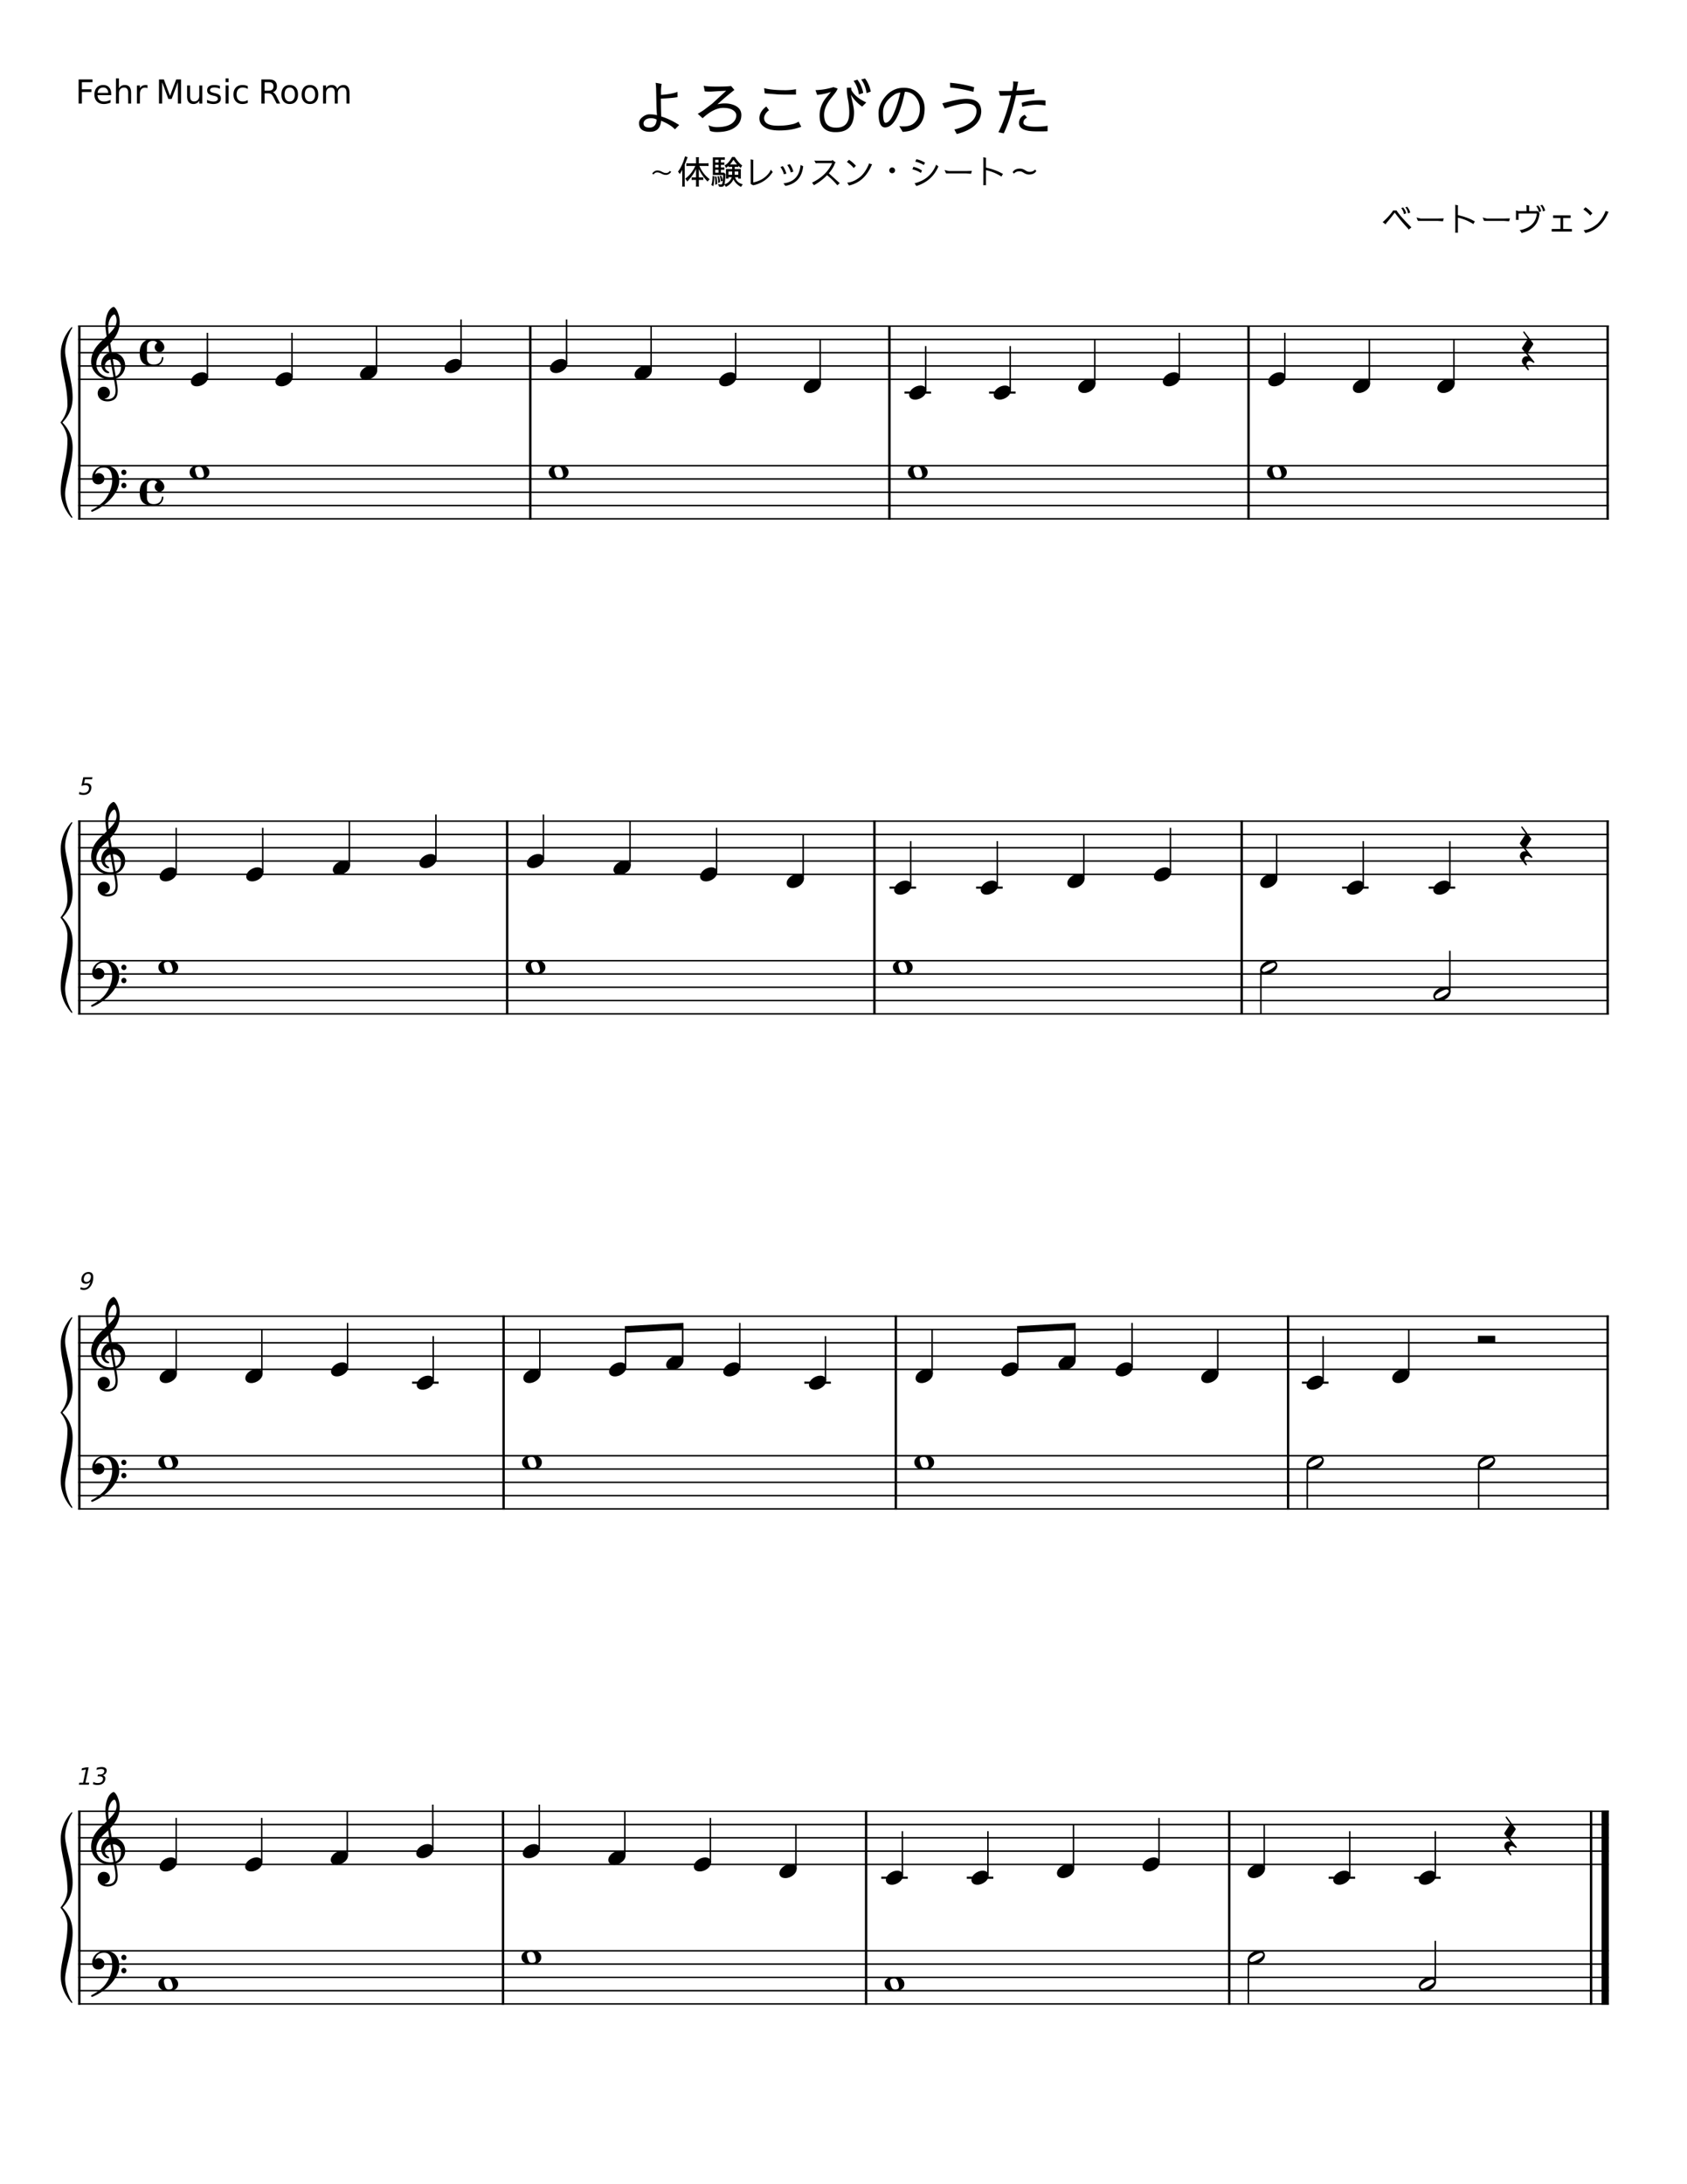 <svg width="3060" height="3960" xmlns="http://www.w3.org/2000/svg" version="1.2" baseProfile="tiny"><path fill="#fff" fill-rule="evenodd" d="M0 0h3060v3960H0V0"/><path class="StaffLines" fill="none" stroke="#000" stroke-width="2.65" stroke-linejoin="bevel" d="M141.732 591.275H2918.27M141.732 615.37H2918.27M141.732 639.464H2918.27M141.732 663.559H2918.27M141.732 687.653H2918.27M141.732 844.267H2918.27M141.732 868.362H2918.27M141.732 892.456H2918.27M141.732 916.551H2918.27M141.732 940.645H2918.27M141.732 1488.79H2918.27M141.732 1512.89H2918.27M141.732 1536.98H2918.27M141.732 1561.08H2918.27M141.732 1585.17H2918.27M141.732 1741.79H2918.27M141.732 1765.88H2918.27M141.732 1789.98H2918.27M141.732 1814.07H2918.27M141.732 1838.17H2918.27M141.732 2386.31H2918.27M141.732 2410.41H2918.27M141.732 2434.5H2918.27M141.732 2458.6H2918.27M141.732 2482.69H2918.27M141.732 2639.31H2918.27M141.732 2663.4H2918.27M141.732 2687.5H2918.27M141.732 2711.59H2918.27M141.732 2735.68H2918.27M141.732 3283.83H2918.27M141.732 3307.93H2918.27M141.732 3332.02H2918.27M141.732 3356.12H2918.27M141.732 3380.21H2918.27M141.732 3536.83H2918.27M141.732 3560.92H2918.27M141.732 3585.02H2918.27M141.732 3609.11H2918.27M141.732 3633.2H2918.27"/><path class="Text" d="M1159.15 223.217c0 10.489 6.68 15.734 20.02 15.734 12.1 0 18.78-6.672 20.02-20.016 11.81 4.834 20.13 10.037 24.96 15.61l7.82-7.906c-11.15-7.115-22-12.287-32.57-15.516-.21-6.75-.4-15.292-.54-25.625l-.11-6.719c14.37-.583 24.46-1.5 30.25-2.75l-.11-9.453c-7.33 2.781-17.31 4.615-29.92 5.5v-8.578c0-2.719.37-6.536 1.11-11.453l-10.89-1.969c.58 3.448.91 7.922.98 13.422l.44 22.219c0 7.187.36 14.922 1.09 23.203-3.67-1.094-8.32-1.641-13.97-1.641-3.96 0-8.06 1.646-12.31 4.938-4.18 3.229-6.27 6.896-6.27 11m31.89-6.375c-.58 9.677-5.02 14.515-13.31 14.515-6.96-.145-10.44-2.75-10.44-7.812 0-2.344 1.18-4.469 3.52-6.375 2.42-1.906 5.71-2.86 9.89-2.86 4.26 0 7.71.844 10.34 2.532m120.66-21.235c6.75 0 12.11 1.026 16.06 3.078 5.14 2.719 7.71 6.24 7.71 10.563 0 4.26-1.51 8.073-4.52 11.437-5.94 6.532-16.2 9.797-30.8 9.797-5.2-.073-10.23-1.208-15.07-3.406l2.75 10.109c3.23 1.469 7.37 2.204 12.43 2.204 17.53 0 30.22-4.401 38.07-13.204 4.25-4.833 6.37-10.734 6.37-17.703 0-9.75-6.09-16.276-18.26-19.578-3.74-.958-7.67-1.437-11.77-1.437-4.18 0-8.61.552-13.31 1.656 7.71-7.26 17.94-15.953 30.7-26.078l-5.95-7.141c-5.2.729-13.67 1.094-25.41 1.094-11.8 0-19.91-.51-24.31-1.531l1.98 10.218c2.78.303 5.61.454 8.47.454 2.79 0 6.64-.188 11.55-.563 4.92-.364 11.19-.693 18.81-.984l-25.51 23.437-14.75 11.219c-1.76 1.385-5.54 3.729-11.33 7.031l8.81 8.031c13.56-12.468 25.99-18.703 37.28-18.703m132.09-24.078v-9.797c-6.52 1.177-12.97 1.766-19.35 1.766-17.09 0-29.88-1.25-38.4-3.75l1.11 9.578 18.69 1.422c4.7.521 11.63.781 20.8.781h17.15m2.86 60.5c3.6-1.031 5.84-1.765 6.72-2.203l-4.84-9.359c-1.91 1.396-4.8 2.755-8.69 4.078-8.95 2.271-18.3 3.406-28.06 3.406h-.44c-16.86 0-25.3-4.656-25.3-13.969 0-2.198.74-4.547 2.21-7.047 1.47-2.489 3.7-4.833 6.7-7.031l-4.94-6.828c-3.89 2.792-6.94 6.021-9.14 9.688-2.27 3.739-3.4 7.625-3.4 11.656 0 5.792 2.31 10.557 6.93 14.297 6.16 5.208 15.73 7.812 28.71 7.812s24.16-1.5 33.54-4.5m101.63-85.375c5.06 6.677 8.29 14.891 9.69 24.641l7.81-2.75c-1.76-9.313-5.28-17.339-10.56-24.078l-6.94 2.187m20.8-4.39l-7.05 1.875c5.21 6.52 8.47 14.77 9.8 24.75l7.7-2.86c-1.92-9.166-5.4-17.088-10.45-23.765m2.31 43.453c-13.43-6.094-22.49-13.651-27.17-22.672l-.22-4.172-7.92.219v2.531c0 5.573.73 12.062 2.2 19.469 1.46 7.406 2.19 15.218 2.19 23.437 0 17.959-7.77 26.938-23.32 26.938-1.1 0-2.2-.037-3.29-.11-12.69-.875-19.03-8.645-19.03-23.312.07-9.531 4.17-19.396 12.31-29.594 4.18-5.208 7.07-8.948 8.69-11.219 1.61-2.27 2.79-4.547 3.53-6.828l-7.6-2.406c-10.56 3.292-21.41 5.089-32.56 5.391l3.08 8.687c10.05-1.104 18.37-2.901 24.97-5.391l-9.46 11.329c-7.4 9.604-11.1 20.088-11.1 31.453.07 19.364 9.05 29.411 26.95 30.14h2.51c22 0 33-12.026 33-36.078 0-3.739-.69-8.76-2.07-15.062l-3.75-16.61c6.09 9.24 12.95 16.386 20.57 21.438l7.49-7.578m65.87 53.343c.59 0 1.43-.036 2.52-.109 24.86-2.271 37.33-16.349 37.41-42.234 0-9.459-2.97-17.745-8.91-24.86-7.12-8.437-16.62-12.656-28.5-12.656h-1.2c-5.36 0-10.34.953-14.96 2.859-6.6 2.719-12.22 6.75-16.84 12.094-8.72 9.906-13.12 20.068-13.19 30.485 0 17.593 3.92 26.39 11.77 26.39 15.1-.146 27.09-21.666 35.97-64.562 10.12.146 17.82 5.021 23.09 14.625 2.72 4.843 4.08 10.161 4.08 15.953 0 12.323-4.04 21.489-12.11 27.5-4.47 3.083-10.23 4.625-17.27 4.625h-2.75c-1.47 0-3.19-.261-5.17-.781l6.06 10.671m-15.62-67.093c2.63-2.052 6.48-3.448 11.55-4.188-8.88 36.521-17.86 54.781-26.96 54.781-3 0-4.5-6.234-4.5-18.703 0-12.385 6.64-23.015 19.91-31.89m143.97-5.391l1.43-8.469c-14.81-4.26-29.44-6.937-43.89-8.031l.44 8.797c12.02.802 26.03 3.37 42.02 7.703m-52.03 30.031c17.82-5.875 30.47-8.812 37.95-8.812h.33c12.9.083 19.36 4.521 19.36 13.312 0 15.844-13.38 27.068-40.14 33.672l4.39 8.25c28.53-7.333 43.34-20.791 44.43-40.375 0-15.625-9.05-23.437-27.15-23.437-9.25 0-23.77 2.75-43.56 8.25l4.39 9.14m186.65 41.25v-10.015l-2.31.547c-6.59.958-13.08 1.437-19.47 1.437-14.74 0-22.11-2.422-22.11-7.266-.07-4.104 2.13-7.182 6.61-9.234l-4.19-5.172c-6.89 3.011-10.34 8.031-10.34 15.063 0 9.979 10.42 14.968 31.25 14.968h10.67c4.69 0 7.99-.109 9.89-.328m-3.73-46.422v-9.14c-2.13-.365-5.06-.547-8.8-.547-13.64 0-25.12 1.542-34.44 4.625l.99 7.266c10.85-2.5 19.36-3.75 25.53-3.75 6.23 0 11.8.515 16.72 1.546m-85.47 48.282l9.67 2.093c8.58-18.187 15.99-41.177 22.22-68.968 12.25-.438 23.36-1.209 33.33-2.313v-9.453c-5.43 1.469-16.28 2.568-32.55 3.297l3.08-16.281c-4.84-.146-7.85-.401-9.03-.766.07 1.167.11 3.109.11 5.828 0 2.709-.62 6.558-1.86 11.547-2.57.219-6.39.328-11.44.328-5.06 0-9.35-.036-12.87-.109l2.09 8.578c6.59 0 13.34-.146 20.23-.438-6.37 27.136-14.03 49.355-22.98 66.657M1217.42 311.48c-.44.719-1 1.42-1.68 2.102-.68.682-1.42 1.284-2.23 1.805-.8.52-1.64.94-2.52 1.257a7.71 7.71 0 01-2.63.477c-1.72 0-3.19-.18-4.41-.539-1.22-.36-2.47-.878-3.75-1.555-1.04-.562-2.26-1.114-3.66-1.656-1.4-.542-2.9-.813-4.5-.813-1.48 0-2.77.352-3.85 1.055a9.881 9.881 0 00-2.75 2.727l-2.46-1.61c.44-.718 1-1.419 1.67-2.101.68-.683 1.42-1.284 2.22-1.805.81-.521 1.65-.94 2.53-1.258a7.722 7.722 0 012.64-.476c1.72 0 3.19.179 4.41.539 1.22.359 2.47.877 3.75 1.554 1.28.677 2.56 1.258 3.84 1.743 1.27.484 2.71.726 4.32.726 1.48 0 2.76-.351 3.83-1.055 1.08-.703 2-1.612 2.76-2.726l2.47 1.609M1273.39 326.183c.96 0 1.7.099 2.22.297v-5.156c-.8.198-1.66.297-2.58.297h-5.41v-15.234c3.28 7.562 8.54 15.14 15.78 22.734l3.79-4.375c-8-5.886-14.2-13.844-18.6-23.875h13.25c1.2 0 2.3.12 3.3.359v-5.406c-1 .198-2.92.297-5.75.297h-11.77v-8.094c0-1.198.1-2.198.3-3h-5.69c.2.875.3 1.875.3 3v8.094h-14.22c-1.41 0-2.5-.099-3.3-.297v5.406c.48-.239 1.54-.359 3.18-.359h13.01c-4.52 9.875-10.58 17.531-18.17 22.969l3.72 5.281c.08-.115 1.04-1.234 2.87-3.359 5.76-6.594 10.07-13.053 12.91-19.375v15.234h-5.41c-1 0-1.86-.099-2.58-.297v5.094c.81-.156 2.03-.235 3.66-.235h4.33v9.657c0 .885-.1 1.708-.3 2.468h5.69c-.2-.927-.3-1.948-.3-3.062v-9.063h5.77m-30.85-42.718c-3.07 11.156-7.29 20.354-12.65 27.593l3.12 4.5c1.44-2.073 2.94-4.63 4.5-7.671v27.593c0 .802-.1 1.745-.31 2.828h5.17c-.21-.406-.31-1.349-.31-2.828v-37.312c1.69-3.886 3.45-8.266 5.28-13.141l-4.8-1.562m60.77 24.359v5.156h-6.06v-5.156h6.06m0-4.266h-6.06v-4.671h6.06v4.671m0-8.984h-6.06v-4.922h6.06v4.922m-13.14 40.609l3.84 2.469c.09-.76.25-1.745.49-2.953.24-1.24.48-2.937.72-5.094.24-2.156.39-4.297.47-6.422.08-2.156.22-3.333.42-3.531l-3.66-.734c-.11 8.364-.87 13.786-2.28 16.265m10.69-1.5v-.421c0-5.438-.47-9.917-1.39-13.438l-2.82.359c.48 4.042.72 7.204.72 9.485 0 2.323-.08 4.12-.23 5.39l3.72-1.375m.36-13.859c.96 3.323 1.43 5.901 1.43 7.734 0 1.886-.09 3.329-.29 4.329l3.83-1.563c-.12-4.281-.86-7.922-2.22-10.922l-2.75.422m6 9.188l3.72-1.266c-.41-3.438-1.21-6.458-2.41-9.063l-3.11.297c1.24 3.167 1.86 6.11 1.86 8.828 0 .396-.02.797-.06 1.204m25.5-12.125c-.04-.323-.07-2.282-.07-5.875h6.54v5.875h-6.47m-4.69 0h-6.66v-5.875h6.72l-.06 5.875m-11.52 6.906h5.16c-.16-.323-.26-1.125-.3-2.406h6.07c-2.93 6.916-7.35 11.156-13.27 12.718.36-1.364.69-3.547.97-6.547.24-2.958.39-4.875.47-5.75l.48-6-2.81-2.828h-5.64v-5.156h3.72c.87 0 1.69.099 2.45.297v-4.859c-.8.197-1.6.296-2.39.296h-3.78v-4.671h4.61l1.56.234v-4.797c-.76.167-1.94.25-3.53.25h-2.64v-4.922h4.19c1.56 0 2.54.099 2.95.297v-4.859c-.89.156-1.87.234-2.95.234H1293v31.984h18.47l.18.11c-.32 9.041-.94 14.406-1.86 16.094-.4.677-1.1 1.015-2.1 1.015s-2.82-.281-5.46-.844l2.35 4.985h4.43c2.4 0 4.06-1.302 4.99-3.906l2.81 4.203c.28-.282 1.1-.823 2.47-1.625 5.11-3 8.81-7.099 11.09-12.297 2.4 5.156 6.28 9.375 11.64 12.656 1.24.76 1.88 1.182 1.93 1.266l3.29-4.86c-7.15-1.843-11.82-6.083-13.98-12.718h5.94c-.04.875-.13 1.677-.3 2.406h5.15c-.19-.927-.29-1.969-.29-3.125v-14.156h-11.1v-3.907h3.6c1.16 0 2.16.099 3 .297v-2.344c.64.646 1.4 1.349 2.28 2.11.92.802 1.58 1.463 1.98 1.984l2.75-4.75c-3.75-2.281-8.28-7.38-13.61-15.297h-4.75c-4.35 7.959-8.87 13.021-13.54 15.188l2.68 4.906c0-.156.55-.693 1.63-1.609 1.12-.927 2.07-1.73 2.83-2.407v2.219c.91-.198 1.99-.297 3.23-.297h3.36v3.907h-11.28v14.156c0 1.677-.1 2.719-.3 3.125m7.63-25.688c2.11-2.396 4.19-5.255 6.23-8.578 2.16 3.24 4.34 6.078 6.53 8.516-.79.041-1.72.062-2.81.062h-9.95M1366.12 335.777c1.03 0 2.97-.437 5.82-1.312 11.84-3.844 21.18-10.625 28.01-20.344.52-.761 1.11-1.458 1.75-2.094l-3.61-4.437c-.91 2.395-1.91 4.297-3 5.703-6.83 9.114-16.35 14.911-28.56 17.39l-.24-.234v-37.562c0-1.198.1-2.198.3-3l-5.28-.907c.21.969.31 1.99.31 3.063v41.344c2.64 1.593 4.14 2.39 4.5 2.39m49.49-33.047c3.2 4.594 5.25 8.974 6.17 13.141l4.69-1.078c-1.85-5.927-4.05-10.469-6.61-13.625l-4.25 1.562m18.76 9.953l4.63-1.562c-1.48-5.521-3.66-10.057-6.53-13.609l-4.5 1.734c3.15 4.198 5.29 8.677 6.4 13.437m-13.31 19.735l3.55 4.625c19.31-3.594 30.07-15.495 32.26-35.703l-4.79-2.219c-1.68 20-12.02 31.099-31.02 33.297m56.03-41.391l2.64 5.094c.76-.198 2.1-.297 4.02-.297h25.67c-7 15.125-19.14 26.885-36.41 35.281l3.3 4.672c8.72-4.677 16.68-10.713 23.88-18.109 4.39 3.437 8.53 7.198 12.42 11.281 3.83 4.115 5.89 6.495 6.17 7.141l4.44-4.203c-.6-.365-1.35-.964-2.27-1.797l-17.53-15.844c5.84-7.042 9.53-13.203 11.05-18.484.48-.313.98-.631 1.5-.954l-6.13-4.796-.95 1.312h-26.11c-3.64-.042-5.53-.141-5.69-.297m75.45 9.531c-4.23-4.635-8.43-8.255-12.59-10.859l-3.84 3.969c5.76 3.875 9.88 7.552 12.36 11.031l4.07-4.141m-15.82 30.547l3.17 5.219c18.52-4.115 32.12-16.135 40.8-36.062l1.2-2.329-5.7-1.687c-.08.802-.32 1.661-.72 2.578-3.85 8.76-8.43 15.641-13.74 20.641-8.44 7.198-16.77 11.078-25.01 11.64m76.29-22.265c0 1.448.52 2.687 1.57 3.718 1.04 1.042 2.28 1.563 3.71 1.563 1.44 0 2.68-.521 3.72-1.563 1.05-1.031 1.57-2.27 1.57-3.718 0-1.438-.52-2.677-1.57-3.719-1.04-1.042-2.28-1.563-3.72-1.563-1.43 0-2.67.521-3.71 1.563-1.05 1.042-1.57 2.281-1.57 3.719m64.91-13.86c-4.52-2.718-8.98-4.635-13.38-5.75-1.4-.364-2.16-.625-2.28-.781l-2.04 4.672c4.64.802 9.8 2.823 15.48 6.062l2.22-4.203m-21.06 7.453l-1.86 4.61c5.44 1.125 10.56 3.307 15.36 6.547l2.04-4.391c-5.16-3.396-10.34-5.651-15.54-6.766m45.23-.671l.06-.063-4.14-3.047c-6.87 17.636-19.89 28.833-39.06 33.594l3.19 5.031c19.15-6.031 32.47-17.87 39.95-35.515m13.86 12.609h36.11l9.3.719 1.5-5.282-10.8.297h-31.08l-7.62-1.859 2.59 6.125m100.36 5.937l3-5.156c-1-.364-1.92-.786-2.77-1.265-4.52-2.605-10.76-5.146-18.71-7.625l-9.36-2.454V288.98c0-1.396.1-2.333.29-2.812l-5.28-1.016c.17.833.25 2.031.25 3.594v44.641l-.25 2.281h5.28c-.19-.479-.29-1.443-.29-2.891v-24.234c3.56.604 8.28 2.047 14.15 4.328 2.96 1.198 6.76 3.094 11.41 5.687.76.407 1.52.99 2.28 1.75m20.56-8.218l2.22 2.703c2.68-2.761 5.78-4.141 9.3-4.141h.97c1.87 0 3.59.417 5.15 1.25 1.57.886 2.48 1.427 2.75 1.625 3.09 1.917 6.15 2.875 9.19 2.875 6.28 0 10.7-2.12 13.27-6.359l-2.18-2.703c-2.47 2.76-5.57 4.14-9.29 4.14h-1.02c-1.8 0-3.4-.38-4.79-1.14-.48-.198-1.53-.797-3.13-1.797-3.11-1.917-6.16-2.875-9.12-2.875-6.28 0-10.71 2.14-13.32 6.422M142.623 143.998h25.141v4.969h-19.219v12.89h17.344v4.985h-17.344v20.89h-5.922v-43.734m59.047 25.984v2.625h-24.781c.229 3.719 1.346 6.55 3.351 8.493 2.005 1.942 4.794 2.914 8.367 2.914a23.63 23.63 0 006.024-.766c1.943-.51 3.872-1.271 5.789-2.281v5.093a32.085 32.085 0 01-5.953 1.875 29.936 29.936 0 01-6.188.641c-5.229 0-9.372-1.523-12.429-4.57-3.058-3.047-4.586-7.164-4.586-12.352 0-5.375 1.45-9.64 4.351-12.797 2.901-3.156 6.81-4.734 11.727-4.734 4.416 0 7.909 1.422 10.476 4.266 2.568 2.843 3.852 6.708 3.852 11.593m-5.391-1.593c-.041-2.948-.867-5.3-2.476-7.055-1.61-1.755-3.743-2.633-6.399-2.633-3.01 0-5.419.849-7.226 2.547-1.808 1.698-2.847 4.089-3.118 7.172l19.219-.031m41.516-.469v19.812h-5.391v-19.625c0-3.104-.607-5.429-1.82-6.976-1.214-1.547-3.029-2.321-5.445-2.321-2.917 0-5.214.93-6.891 2.79-1.677 1.859-2.516 4.388-2.516 7.585v18.547h-5.422v-45.593h5.422v17.875c1.282-1.969 2.797-3.443 4.547-4.422 1.75-.979 3.766-1.469 6.047-1.469 3.771 0 6.625 1.167 8.563 3.5 1.937 2.333 2.906 5.766 2.906 10.297m29.75-7.969a7.354 7.354 0 00-1.977-.766 10.446 10.446 0 00-2.367-.25c-3.042 0-5.377.99-7.008 2.969-1.63 1.979-2.445 4.828-2.445 8.547v17.281h-5.422V154.92h5.422v5.094c1.125-1.99 2.596-3.469 4.414-4.438 1.818-.969 4.029-1.453 6.633-1.453.364 0 .771.026 1.219.078.448.052.948.125 1.5.219l.031 5.531M288.404 143.998h8.813l11.172 29.766 11.218-29.766h8.813v43.734h-5.766v-38.406l-11.281 30h-5.953l-11.281-30v38.406h-5.735v-43.734m50.969 30.781V154.92h5.391v19.656c0 3.104.606 5.432 1.82 6.984 1.213 1.553 3.029 2.329 5.445 2.329 2.917 0 5.219-.927 6.906-2.782 1.688-1.854 2.532-4.38 2.532-7.578V154.92h5.39v32.812h-5.39v-5.047c-1.313 2-2.831 3.482-4.555 4.446-1.724.963-3.732 1.445-6.023 1.445-3.771 0-6.633-1.172-8.586-3.516-1.953-2.343-2.93-5.77-2.93-10.281m59.5-18.89v5.093a21.254 21.254 0 00-4.758-1.757 21.86 21.86 0 00-5.086-.586c-2.677 0-4.685.411-6.023 1.234-1.339.823-2.008 2.052-2.008 3.687 0 1.25.479 2.232 1.437 2.946.959.713 2.881 1.393 5.766 2.039l1.844.406c3.833.823 6.555 1.982 8.164 3.477 1.609 1.494 2.414 3.58 2.414 6.257 0 3.042-1.206 5.451-3.617 7.227-2.412 1.776-5.727 2.664-9.946 2.664-1.76 0-3.591-.169-5.492-.508-1.901-.338-3.909-.851-6.023-1.539v-5.562c1.989 1.031 3.953 1.807 5.89 2.328 1.938.521 3.855.781 5.75.781 2.532 0 4.482-.435 5.852-1.305 1.37-.869 2.055-2.096 2.055-3.679 0-1.469-.495-2.594-1.485-3.375-.989-.782-3.151-1.532-6.484-2.25l-1.875-.438c-3.344-.708-5.758-1.789-7.242-3.242-1.485-1.453-2.227-3.45-2.227-5.992 0-3.083 1.094-5.466 3.281-7.149 2.188-1.682 5.292-2.523 9.313-2.523 2 0 3.878.148 5.633.445 1.755.297 3.377.737 4.867 1.321m10.328-.969h5.391v32.812h-5.391V154.92m0-12.781h5.391v6.828h-5.391v-6.828m40.266 14.046v5.032c-1.521-.844-3.047-1.474-4.578-1.891a17.596 17.596 0 00-4.641-.625c-3.5 0-6.216 1.107-8.148 3.32-1.933 2.214-2.899 5.326-2.899 9.336 0 4 .966 7.11 2.899 9.328 1.932 2.219 4.648 3.329 8.148 3.329 1.562 0 3.109-.211 4.641-.633 1.531-.422 3.057-1.05 4.578-1.883v4.969a21.617 21.617 0 01-4.672 1.586c-1.615.349-3.328.523-5.141.523-4.937 0-8.862-1.552-11.773-4.656-2.912-3.104-4.367-7.292-4.367-12.563 0-5.354 1.468-9.565 4.406-12.632 2.937-3.068 6.969-4.602 12.094-4.602 1.656 0 3.276.172 4.859.516a21.87 21.87 0 014.594 1.546M494.795 167.217c1.271.437 2.508 1.359 3.711 2.765 1.203 1.407 2.409 3.339 3.617 5.797l6.016 11.953h-6.36l-5.594-11.218c-1.447-2.927-2.851-4.87-4.21-5.829-1.36-.958-3.211-1.437-5.555-1.437h-6.438v18.484h-5.922v-43.734h13.36c5 0 8.729 1.044 11.187 3.133 2.459 2.088 3.688 5.242 3.688 9.461 0 2.75-.638 5.034-1.914 6.851-1.276 1.818-3.138 3.076-5.586 3.774m-14.813-18.36v15.532h7.438c2.854 0 5.008-.662 6.461-1.985 1.453-1.323 2.179-3.26 2.179-5.812 0-2.563-.726-4.492-2.179-5.789-1.453-1.297-3.607-1.946-6.461-1.946h-7.438m45.547 9.844c-2.896 0-5.182 1.128-6.859 3.383-1.677 2.255-2.516 5.346-2.516 9.273 0 3.927.834 7.019 2.5 9.274 1.667 2.255 3.959 3.383 6.875 3.383 2.865 0 5.138-1.133 6.821-3.399 1.682-2.265 2.523-5.351 2.523-9.258 0-3.885-.841-6.966-2.523-9.242-1.683-2.276-3.956-3.414-6.821-3.414m0-4.578c4.688 0 8.367 1.523 11.039 4.57 2.672 3.047 4.008 7.269 4.008 12.664 0 5.365-1.336 9.576-4.008 12.633-2.672 3.057-6.351 4.586-11.039 4.586-4.708 0-8.396-1.529-11.062-4.586-2.667-3.057-4-7.268-4-12.633 0-5.395 1.333-9.617 4-12.664 2.666-3.047 6.354-4.57 11.062-4.57m36.703 4.578c-2.895 0-5.182 1.128-6.859 3.383-1.677 2.255-2.516 5.346-2.516 9.273 0 3.927.834 7.019 2.5 9.274 1.667 2.255 3.959 3.383 6.875 3.383 2.865 0 5.138-1.133 6.821-3.399 1.682-2.265 2.523-5.351 2.523-9.258 0-3.885-.841-6.966-2.523-9.242-1.683-2.276-3.956-3.414-6.821-3.414m0-4.578c4.688 0 8.368 1.523 11.039 4.57 2.672 3.047 4.008 7.269 4.008 12.664 0 5.365-1.336 9.576-4.008 12.633-2.671 3.057-6.351 4.586-11.039 4.586-4.708 0-8.395-1.529-11.062-4.586-2.667-3.057-4-7.268-4-12.633 0-5.395 1.333-9.617 4-12.664 2.667-3.047 6.354-4.57 11.062-4.57m49.532 7.094c1.343-2.417 2.953-4.203 4.828-5.36 1.875-1.156 4.083-1.734 6.625-1.734 3.416 0 6.052 1.198 7.906 3.594s2.781 5.797 2.781 10.203v19.812h-5.406v-19.625c0-3.145-.557-5.481-1.672-7.007-1.114-1.526-2.818-2.29-5.109-2.29-2.792 0-4.998.93-6.617 2.79-1.62 1.859-2.43 4.388-2.43 7.585v18.547h-5.422v-19.625c0-3.166-.557-5.507-1.672-7.023-1.114-1.516-2.833-2.274-5.156-2.274-2.75 0-4.935.933-6.555 2.797-1.62 1.865-2.43 4.391-2.43 7.578v18.547h-5.421V154.92h5.421v5.094c1.23-2.011 2.704-3.495 4.422-4.454 1.719-.958 3.761-1.437 6.125-1.437 2.375 0 4.399.607 6.071 1.82 1.672 1.214 2.909 2.972 3.711 5.274M2541.58 377.176c2.64 3.157 4.32 6.855 5.04 11.094l3.96-1.5c-.64-3.594-2.48-7.13-5.52-10.609l-3.48 1.015m10.92-2.218l-3.6.953c2.72 2.843 4.4 6.526 5.04 11.047l3.96-1.438c-.76-3.604-2.56-7.125-5.4-10.562m5.47 35.156c-12.28-12.281-20.57-21.802-24.85-28.563h-6.06c-3.76 5.802-9.42 12.245-16.98 19.328-.92.959-1.68 1.558-2.27 1.797l5.58 4.078 1.37-2.515c5.48-6.198 10.5-12.458 15.07-18.781 7.76 10.395 15.6 19.796 23.51 28.203.32.271.89 1.166 1.69 2.687l5.16-4.187c-.29-.167-1.03-.849-2.22-2.047m13.97-9.594h36.1l9.3.719 1.5-5.281-10.8.296h-31.07l-7.63-1.859 2.6 6.125m100.35 5.938l3-5.157c-1-.364-1.92-.786-2.76-1.265-4.52-2.604-10.76-5.146-18.72-7.625l-9.36-2.453v-14.829c0-1.395.1-2.333.3-2.812l-5.28-1.016c.16.834.25 2.032.25 3.594v44.641l-.25 2.281h5.28c-.2-.479-.3-1.443-.3-2.891v-24.234c3.56.604 8.28 2.047 14.16 4.328 2.96 1.198 6.76 3.094 11.4 5.688.76.406 1.52.989 2.28 1.75m19.61-5.938h36.11l9.3.719 1.5-5.281-10.8.296h-31.07l-7.63-1.859 2.59 6.125m64.43 16.609c2.19 2.563 3.39 4.422 3.59 5.579 0-.157.84-.474 2.52-.954 16-4.437 25.64-13.739 28.92-27.906l1.01-5.328.07-2.281-3.11-3.485h-15.61v-5.875c0-2.406.18-3.765.54-4.078l-5.76-1.031c.32 1.886.48 3.266.48 4.141v6.843l-14.83-.062-4.37-1.25v14.391c0 1.479-.12 2.401-.36 2.765h5.41c-.24-.562-.36-1.484-.36-2.765v-8.641h32.57l.47.609c-.07 1.396-.33 2.953-.78 4.672-2.72 11.479-10.51 19.219-23.39 23.219-3.04.958-5.38 1.437-7.01 1.437m30.11-43.546c2.64 3.156 4.3 6.833 4.98 11.031l4.02-1.438c-.64-3.479-2.46-6.958-5.46-10.437l-3.54.844m11.04-2.172l-3.72.906c2.72 2.844 4.38 6.521 4.97 11.031l3.97-1.437c-.72-3.521-2.46-7.021-5.22-10.5m37.85 43.687v-19.797h13.56v-4.812h-31.75v4.812h13.33v19.797h-15.91v4.797h36.66v-4.797h-15.89m53.07-28.39c-4.24-4.636-8.43-8.256-12.59-10.86l-3.84 3.969c5.76 3.875 9.88 7.552 12.36 11.031l4.07-4.14m-15.82 30.546l3.17 5.219c18.52-4.114 32.12-16.135 40.79-36.062l1.21-2.328-5.71-1.688c-.07.802-.31 1.662-.71 2.578-3.85 8.761-8.43 15.641-13.74 20.641-8.44 7.198-16.77 11.078-25.01 11.64"/><path class="MeasureNumber" d="M145.592 2337.47l.828-3.86c.958.5 1.953.89 2.984 1.16 1.031.27 2.073.4 3.125.4 2.802 0 5.141-.94 7.016-2.83 1.875-1.88 3.328-4.74 4.359-8.57-1.073 1.19-2.299 2.12-3.679 2.76-1.381.65-2.826.97-4.336.97-3.136 0-5.417-.95-6.844-2.84-1.427-1.9-1.792-4.49-1.094-7.78.688-3.22 2.19-5.81 4.508-7.75 2.318-1.95 5.06-2.93 8.226-2.93 3.625 0 6.097 1.39 7.415 4.18 1.317 2.78 1.414 6.81.289 12.11-1.052 4.93-3.063 8.88-6.032 11.82-2.968 2.95-6.432 4.43-10.39 4.43a16.05 16.05 0 01-3.164-.32 18.912 18.912 0 01-3.211-.95m11.265-13.28c1.907 0 3.555-.65 4.946-1.95 1.39-1.31 2.325-3.09 2.804-5.36.48-2.25.302-4.04-.531-5.35-.833-1.31-2.203-1.97-4.109-1.97-1.907 0-3.555.66-4.946 1.97-1.39 1.31-2.325 3.1-2.804 5.35-.479 2.27-.302 4.05.531 5.36.833 1.3 2.203 1.95 4.109 1.95M143.826 3232.08h6.922l5.094-23.92-7.86 1.52.813-3.86 7.812-1.52h4.25l-5.906 27.78h6.938l-.766 3.57H143.06l.766-3.57m42.297-13.34c1.937.44 3.331 1.34 4.18 2.71.849 1.37 1.054 3.07.617 5.09-.656 3.09-2.227 5.48-4.711 7.18-2.484 1.69-5.69 2.53-9.617 2.53a20.82 20.82 0 01-3.977-.39 25.9 25.9 0 01-4.07-1.15l.875-4.11c1.031.69 2.211 1.21 3.539 1.56 1.328.36 2.753.53 4.273.53 2.657 0 4.795-.52 6.414-1.58 1.62-1.05 2.638-2.57 3.055-4.57.396-1.86.057-3.31-1.016-4.35-1.072-1.04-2.765-1.56-5.078-1.56h-3.64l.734-3.48h3.828c2.084 0 3.766-.42 5.047-1.25 1.281-.84 2.089-2.04 2.422-3.6.344-1.61.036-2.85-.922-3.71-.958-.86-2.5-1.29-4.625-1.29-1.167 0-2.44.13-3.82.38s-2.925.64-4.633 1.17l.797-3.78c1.708-.45 3.289-.79 4.742-1.01 1.453-.22 2.8-.34 4.039-.34 3.229 0 5.625.74 7.188 2.2 1.562 1.46 2.078 3.44 1.546 5.94-.364 1.73-1.171 3.2-2.421 4.39-1.25 1.2-2.839 2.03-4.766 2.49M151.029 1409.26h16.656l-.765 3.56h-12.766l-1.625 7.69c.656-.21 1.305-.36 1.946-.47.64-.1 1.268-.15 1.882-.15 3.5 0 6.068.96 7.703 2.87 1.636 1.92 2.105 4.51 1.407 7.78-.719 3.38-2.326 6-4.821 7.87-2.494 1.87-5.653 2.81-9.476 2.81-1.313 0-2.628-.12-3.945-.34a27.14 27.14 0 01-4.024-1.01l.906-4.26c1.115.68 2.31 1.2 3.586 1.54 1.276.33 2.659.5 4.149.5 2.427 0 4.482-.64 6.164-1.91 1.682-1.28 2.758-3.01 3.226-5.2.459-2.17.118-3.9-1.023-5.18-1.141-1.27-2.925-1.91-5.352-1.91-1.125 0-2.278.13-3.461.38-1.182.26-2.419.65-3.711 1.18l3.344-15.75"/><path class="BarLine" fill="none" stroke="#000" stroke-width="4.34" stroke-linejoin="bevel" d="M143.901 589.95v254.317M2264.68 589.95v254.317M2916.1 589.95v254.317M143.901 1487.47v254.32M919.93 1487.47v254.32M1613.27 589.95v254.317M1586.09 1487.47v254.32M2252.25 1487.47v254.32M2916.1 1487.47v254.32M143.901 2384.99v254.32M913.454 2384.99v254.32M1624.95 2384.99v254.32M961.851 589.95v254.317M2336.44 2384.99v254.32M2916.1 2384.99v254.32M2885.98 3282.51v254.32"/><path class="BarLine" fill="none" stroke="#000" stroke-width="13.25" stroke-linejoin="bevel" d="M2911.64 3282.51v254.32"/><path class="BarLine" fill="none" stroke="#000" stroke-width="4.34" stroke-linejoin="bevel" d="M2229.66 3282.51v254.32M1571.03 3282.51v254.32M912.4 3282.51v254.32M143.901 3282.51v254.32M1571.03 3535.5v99.03M143.901 842.942v99.029M2264.68 842.942v99.029M2885.98 3535.5v99.03"/><path class="BarLine" fill="none" stroke="#000" stroke-width="13.25" stroke-linejoin="bevel" d="M2911.64 3535.5v99.03"/><path class="BarLine" fill="none" stroke="#000" stroke-width="4.34" stroke-linejoin="bevel" d="M2916.1 842.942v99.029M2336.44 2637.98v99.03M143.901 1740.46v99.03M2229.66 3535.5v99.03M1624.95 2637.98v99.03M919.93 1740.46v99.03M913.454 2637.98v99.03M1586.09 1740.46v99.03M2916.1 2637.98v99.03M2252.25 1740.46v99.03M912.4 3535.5v99.03M2916.1 1740.46v99.03M143.901 2637.98v99.03M143.901 3535.5v99.03M1613.27 842.942v99.029M961.851 842.942v99.029"/><path class="LedgerLine" fill="none" stroke="#000" stroke-width="3.86" stroke-linejoin="bevel" d="M1794 711.748h48.18M2591.4 1609.27h48.19M2361.5 2506.79h48.18M2434.36 1609.27h48.18M1613.47 1609.27h48.18M1458.92 2506.79h48.18M1770.51 1609.27h48.18M747.424 2506.79h48.182M2565.05 3404.31h48.18M2409.89 3404.31h48.18M1640.64 711.748h48.18M1598.41 3404.31h48.18M1753.57 3404.31h48.18"/><path class="Stem" fill="none" stroke="#000" stroke-width="2.65" stroke-linejoin="bevel" d="M785.848 2502.93v-80.47M1134.68 2478.84v-68.51M1832.42 707.893v-80.476M1636.83 3400.45v-80.47M1791.99 3400.45v-80.47M1947.16 3388.4v-80.47M2102.32 3376.36v-80.48M2293.15 3388.4v-80.47M1443.69 3388.4v-80.47M630.42 2478.84v-80.48M474.992 2490.88v-80.47M319.565 2490.88v-80.47M1027.65 659.704v-80.476M2448.31 3400.45v-80.47M2603.47 3400.45v-80.47M979.25 2490.88v-80.47M1181.01 671.751v-80.476M1690.75 2490.88v-80.47M682.952 671.751v-80.476M529.592 683.798v-80.475M2399.92 2502.93v-80.47M319.565 3376.36v-80.48M474.729 3376.36v-80.48M836.313 659.704v-80.476M2208.84 2490.88v-80.47M2053.41 2478.84v-80.48M1949.79 2466.79v-62.33M1846.17 2478.84v-68.51M1238.3 2466.79v-62.33M629.893 3364.31v-80.48M785.058 3352.26v-80.47M376.232 683.798v-80.475M978.197 3352.26v-80.47M1133.36 3364.31v-80.48M1288.53 3376.36v-80.48M1497.34 2502.93v-80.47M1341.91 2478.84v-80.48M2555.35 2490.88v-80.47M2139.15 683.798v-80.475M1985.78 695.845V615.37M1334.37 683.798v-80.475M633.658 1569.27v-80.48M2123.03 1581.32v-80.48M1965.98 1593.37v-80.48M2315.73 1593.37v-80.48M790.705 1557.22v-80.47M1679.06 707.893v-80.476M1808.94 1605.41v-80.47M2330.48 683.798v-80.475M2637.2 695.845V615.37M476.611 1581.32v-80.48M1651.89 1605.41v-80.47M1487.73 695.845V615.37M2472.78 1605.41v-80.47M985.727 1557.22v-80.47M1456.87 1593.37v-80.48M2629.83 1605.41v-80.47M319.565 1581.32v-80.48M2483.84 695.845V615.37M1142.77 1569.27v-80.48M1299.82 1581.32v-80.48M2264.48 3552.92v80.28M2371.26 2655.4v80.28M2682.12 2655.4v80.28M2603.47 3593.21v-74.45M2629.83 1798.17v-74.45M2287.07 1757.88v80.29"/><path class="Note" d="M2418.32 3408.36c0 4.142 2.982 8.765 10.797 8.765 10.015 0 20.526-8.192 20.526-16.67 0-5.692-4.819-8.87-10.797-8.87-9.352 0-20.526 7.906-20.526 16.776M2178.85 2498.79c0 4.142 2.982 8.765 10.797 8.765 10.015 0 20.526-8.192 20.526-16.67 0-5.692-4.819-8.87-10.797-8.87-9.352 0-20.526 7.906-20.526 16.776M948.207 3360.17c0 4.142 2.982 8.765 10.797 8.765 10.015 0 20.526-8.192 20.526-16.67 0-5.692-4.819-8.87-10.797-8.87-9.352 0-20.526 7.906-20.526 16.776M652.962 679.657c0 4.141 2.982 8.764 10.797 8.764 10.015 0 20.526-8.192 20.526-16.67 0-5.692-4.819-8.87-10.797-8.87-9.352 0-20.526 7.906-20.526 16.776M346.242 691.704c0 4.141 2.982 8.764 10.797 8.764 10.015 0 20.526-8.192 20.526-16.67 0-5.692-4.82-8.87-10.797-8.87-9.352 0-20.526 7.906-20.526 16.776M755.067 3360.17c0 4.142 2.982 8.765 10.797 8.765 10.015 0 20.526-8.192 20.526-16.67 0-5.692-4.819-8.87-10.797-8.87-9.352 0-20.526 7.906-20.526 16.776M599.903 3372.22c0 4.142 2.982 8.765 10.797 8.765 10.015 0 20.526-8.192 20.526-16.67 0-5.692-4.819-8.87-10.797-8.87-9.352 0-20.526 7.906-20.526 16.776M2453.85 703.75c0 4.142 2.982 8.765 10.797 8.765 10.015 0 20.526-8.192 20.526-16.67 0-5.692-4.819-8.87-10.797-8.87-9.352 0-20.526 7.906-20.526 16.776M955.736 1565.13c0 4.142 2.982 8.765 10.797 8.765 10.015 0 20.526-8.192 20.526-16.67 0-5.692-4.819-8.87-10.797-8.87-9.352 0-20.526 7.906-20.526 16.776M289.575 1589.22c0 4.142 2.982 8.765 10.797 8.765 10.015 0 20.526-8.192 20.526-16.67 0-5.692-4.82-8.87-10.797-8.87-9.352 0-20.526 7.906-20.526 16.776M444.739 3384.26c0 4.142 2.982 8.765 10.797 8.765 10.015 0 20.526-8.192 20.526-16.67 0-5.692-4.82-8.87-10.797-8.87-9.352 0-20.526 7.906-20.526 16.776M1457.74 703.75c0 4.142 2.982 8.765 10.797 8.765 10.015 0 20.526-8.192 20.526-16.67 0-5.692-4.82-8.87-10.797-8.87-9.352 0-20.526 7.906-20.526 16.776M2369.93 2510.84c0 4.142 2.982 8.765 10.797 8.765 10.015 0 20.526-8.192 20.526-16.67 0-5.692-4.82-8.87-10.797-8.87-9.352 0-20.526 7.906-20.526 16.776M446.621 1589.22c0 4.142 2.982 8.765 10.797 8.765 10.015 0 20.526-8.192 20.526-16.67 0-5.692-4.82-8.87-10.797-8.87-9.352 0-20.526 7.906-20.526 16.776M289.575 3384.26c0 4.142 2.982 8.765 10.797 8.765 10.015 0 20.526-8.192 20.526-16.67 0-5.692-4.82-8.87-10.797-8.87-9.352 0-20.526 7.906-20.526 16.776M1103.37 3372.22c0 4.142 2.982 8.765 10.797 8.765 10.015 0 20.526-8.192 20.526-16.67 0-5.692-4.82-8.87-10.797-8.87-9.352 0-20.526 7.906-20.526 16.776M760.715 1565.13c0 4.142 2.982 8.765 10.797 8.765 10.015 0 20.526-8.192 20.526-16.67 0-5.692-4.819-8.87-10.797-8.87-9.352 0-20.526 7.906-20.526 16.776M2525.36 2498.79c0 4.142 2.982 8.765 10.797 8.765 10.015 0 20.526-8.192 20.526-16.67 0-5.692-4.819-8.87-10.797-8.87-9.352 0-20.526 7.906-20.526 16.776M2573.48 3408.36c0 4.142 2.982 8.765 10.797 8.765 10.015 0 20.526-8.192 20.526-16.67 0-5.692-4.819-8.87-10.797-8.87-9.352 0-20.526 7.906-20.526 16.776M1258.54 3384.26c0 4.142 2.982 8.765 10.797 8.765 10.015 0 20.526-8.192 20.526-16.67 0-5.692-4.82-8.87-10.797-8.87-9.352 0-20.526 7.906-20.526 16.776M2607.21 703.75c0 4.142 2.982 8.765 10.797 8.765 10.015 0 20.526-8.192 20.526-16.67 0-5.692-4.819-8.87-10.797-8.87-9.352 0-20.526 7.906-20.526 16.776M1955.79 703.75c0 4.142 2.982 8.765 10.797 8.765 10.015 0 20.526-8.192 20.526-16.67 0-5.692-4.82-8.87-10.797-8.87-9.352 0-20.526 7.906-20.526 16.776M1413.7 3396.31c0 4.142 2.982 8.765 10.797 8.765 10.015 0 20.526-8.192 20.526-16.67 0-5.692-4.819-8.87-10.797-8.87-9.352 0-20.526 7.906-20.526 16.776M499.602 691.704c0 4.141 2.982 8.764 10.797 8.764 10.015 0 20.526-8.192 20.526-16.67 0-5.692-4.819-8.87-10.797-8.87-9.352 0-20.526 7.906-20.526 16.776M1802.43 715.799c0 4.141 2.982 8.764 10.797 8.764 10.015 0 20.526-8.192 20.526-16.67 0-5.692-4.819-8.87-10.797-8.87-9.352 0-20.526 7.906-20.526 16.776M603.668 1577.18c0 4.142 2.982 8.765 10.797 8.765 10.015 0 20.526-8.192 20.526-16.67 0-5.692-4.819-8.87-10.797-8.87-9.352 0-20.526 7.906-20.526 16.776M289.575 2498.79c0 4.142 2.982 8.765 10.797 8.765 10.015 0 20.526-8.192 20.526-16.67 0-5.692-4.82-8.87-10.797-8.87-9.352 0-20.526 7.906-20.526 16.776M949.26 2498.79c0 4.142 2.982 8.765 10.797 8.765 10.015 0 20.526-8.192 20.526-16.67 0-5.692-4.819-8.87-10.797-8.87-9.352 0-20.526 7.906-20.526 16.776M1935.99 1601.27c0 4.142 2.982 8.765 10.797 8.765 10.015 0 20.526-8.192 20.526-16.67 0-5.692-4.82-8.87-10.797-8.87-9.352 0-20.526 7.906-20.526 16.776M2093.04 1589.22c0 4.142 2.982 8.765 10.797 8.765 10.015 0 20.526-8.192 20.526-16.67 0-5.692-4.819-8.87-10.797-8.87-9.352 0-20.526 7.906-20.526 16.776M1151.02 679.657c0 4.141 2.982 8.764 10.797 8.764 10.015 0 20.526-8.192 20.526-16.67 0-5.692-4.82-8.87-10.797-8.87-9.352 0-20.526 7.906-20.526 16.776M755.857 2510.84c0 4.142 2.982 8.765 10.797 8.765 10.015 0 20.526-8.192 20.526-16.67 0-5.692-4.819-8.87-10.797-8.87-9.352 0-20.526 7.906-20.526 16.776M1762 3408.36c0 4.142 2.982 8.765 10.797 8.765 10.015 0 20.526-8.192 20.526-16.67 0-5.692-4.82-8.87-10.797-8.87-9.352 0-20.526 7.906-20.526 16.776M600.43 2486.74c0 4.142 2.982 8.765 10.797 8.765 10.015 0 20.526-8.192 20.526-16.67 0-5.692-4.82-8.87-10.797-8.87-9.352 0-20.526 7.906-20.526 16.776M2285.74 1601.27c0 4.142 2.982 8.765 10.797 8.765 10.015 0 20.526-8.192 20.526-16.67 0-5.692-4.82-8.87-10.797-8.87-9.352 0-20.526 7.906-20.526 16.776M445.002 2498.79c0 4.142 2.982 8.765 10.797 8.765 10.015 0 20.526-8.192 20.526-16.67 0-5.692-4.82-8.87-10.797-8.87-9.352 0-20.526 7.906-20.526 16.776M2023.42 2486.74c0 4.142 2.982 8.765 10.797 8.765 10.015 0 20.526-8.192 20.526-16.67 0-5.692-4.819-8.87-10.797-8.87-9.352 0-20.526 7.906-20.526 16.776M1917.17 3396.31c0 4.142 2.982 8.765 10.797 8.765 10.015 0 20.526-8.192 20.526-16.67 0-5.692-4.819-8.87-10.797-8.87-9.352 0-20.526 7.906-20.526 16.776M2072.33 3384.26c0 4.142 2.982 8.765 10.797 8.765 10.015 0 20.526-8.192 20.526-16.67 0-5.692-4.819-8.87-10.797-8.87-9.352 0-20.526 7.906-20.526 16.776M1649.07 715.799c0 4.141 2.982 8.764 10.797 8.764 10.015 0 20.526-8.192 20.526-16.67 0-5.692-4.82-8.87-10.797-8.87-9.352 0-20.526 7.906-20.526 16.776M997.658 667.61c0 4.141 2.982 8.764 10.797 8.764 10.015 0 20.526-8.192 20.526-16.67 0-5.692-4.819-8.87-10.797-8.87-9.352 0-20.526 7.906-20.526 16.776M2442.79 1613.32c0 4.142 2.982 8.765 10.797 8.765 10.015 0 20.526-8.192 20.526-16.67 0-5.692-4.819-8.87-10.797-8.87-9.352 0-20.526 7.906-20.526 16.776M2599.84 1613.32c0 4.142 2.982 8.765 10.797 8.765 10.015 0 20.526-8.192 20.526-16.67 0-5.692-4.819-8.87-10.797-8.87-9.352 0-20.526 7.906-20.526 16.776M2109.15 691.704c0 4.141 2.982 8.764 10.797 8.764 10.015 0 20.526-8.192 20.526-16.67 0-5.692-4.819-8.87-10.797-8.87-9.352 0-20.526 7.906-20.526 16.776M2263.16 3396.31c0 4.142 2.982 8.765 10.797 8.765 10.015 0 20.526-8.192 20.526-16.67 0-5.692-4.82-8.87-10.797-8.87-9.352 0-20.526 7.906-20.526 16.776M1104.69 2486.74c0 4.142 2.982 8.765 10.797 8.765 10.015 0 20.526-8.192 20.526-16.67 0-5.692-4.819-8.87-10.797-8.87-9.352 0-20.526 7.906-20.526 16.776M1112.78 1577.18c0 4.142 2.982 8.765 10.797 8.765 10.015 0 20.526-8.192 20.526-16.67 0-5.692-4.82-8.87-10.797-8.87-9.352 0-20.526 7.906-20.526 16.776M1919.8 2474.7c0 4.142 2.982 8.765 10.797 8.765 10.015 0 20.526-8.192 20.526-16.67 0-5.692-4.82-8.87-10.797-8.87-9.352 0-20.526 7.906-20.526 16.776M1269.83 1589.22c0 4.142 2.982 8.765 10.797 8.765 10.015 0 20.526-8.192 20.526-16.67 0-5.692-4.82-8.87-10.797-8.87-9.352 0-20.526 7.906-20.526 16.776M1816.18 2486.74c0 4.142 2.982 8.765 10.797 8.765 10.015 0 20.526-8.192 20.526-16.67 0-5.692-4.819-8.87-10.797-8.87-9.352 0-20.526 7.906-20.526 16.776M1606.84 3408.36c0 4.142 2.982 8.765 10.797 8.765 10.015 0 20.526-8.192 20.526-16.67 0-5.692-4.82-8.87-10.797-8.87-9.352 0-20.526 7.906-20.526 16.776M1660.76 2498.79c0 4.142 2.982 8.765 10.797 8.765 10.015 0 20.526-8.192 20.526-16.67 0-5.692-4.82-8.87-10.797-8.87-9.352 0-20.526 7.906-20.526 16.776M1426.88 1601.27c0 4.142 2.982 8.765 10.797 8.765 10.015 0 20.526-8.192 20.526-16.67 0-5.692-4.819-8.87-10.797-8.87-9.352 0-20.526 7.906-20.526 16.776M1304.38 691.704c0 4.141 2.982 8.764 10.797 8.764 10.015 0 20.526-8.192 20.526-16.67 0-5.692-4.819-8.87-10.797-8.87-9.352 0-20.526 7.906-20.526 16.776M806.323 667.61c0 4.141 2.982 8.764 10.797 8.764 10.015 0 20.526-8.192 20.526-16.67 0-5.692-4.819-8.87-10.797-8.87-9.352 0-20.526 7.906-20.526 16.776M1467.35 2510.84c0 4.142 2.982 8.765 10.797 8.765 10.015 0 20.526-8.192 20.526-16.67 0-5.692-4.82-8.87-10.797-8.87-9.352 0-20.526 7.906-20.526 16.776M1621.9 1613.32c0 4.142 2.982 8.765 10.797 8.765 10.015 0 20.526-8.192 20.526-16.67 0-5.692-4.819-8.87-10.797-8.87-9.352 0-20.526 7.906-20.526 16.776M1311.92 2486.74c0 4.142 2.982 8.765 10.797 8.765 10.015 0 20.526-8.192 20.526-16.67 0-5.692-4.819-8.87-10.797-8.87-9.352 0-20.526 7.906-20.526 16.776M1208.31 2474.7c0 4.142 2.982 8.765 10.797 8.765 10.015 0 20.526-8.192 20.526-16.67 0-5.692-4.82-8.87-10.797-8.87-9.352 0-20.526 7.906-20.526 16.776M1778.94 1613.32c0 4.142 2.982 8.765 10.797 8.765 10.015 0 20.526-8.192 20.526-16.67 0-5.692-4.819-8.87-10.797-8.87-9.352 0-20.526 7.906-20.526 16.776M2300.49 691.704c0 4.141 2.982 8.764 10.797 8.764 10.015 0 20.526-8.192 20.526-16.67 0-5.692-4.82-8.87-10.797-8.87-9.352 0-20.526 7.906-20.526 16.776M1622.546 3583.959c-13.297 0-18.026 6.746-18.026 13.01 0 6.265 4.729 13.012 18.026 13.012s17.92-6.747 17.92-13.011c0-6.265-4.623-13.011-17.92-13.011m.768 22.935c-2.696 0-4.533-.768-5.783-3.178s-2.982-8.674-3.087-11.189c-.196-2.605.768-4.141 3.087-4.909 1.16-.392 2.696-.587 4.247-.587 2.59 0 4.337.587 5.677 3.192 1.355 2.5 3.192 8.765 3.192 11.174 0 4.729-3.478 5.497-7.333 5.497M963.918 3535.769c-13.297 0-18.026 6.746-18.026 13.01 0 6.265 4.729 13.012 18.026 13.012s17.92-6.747 17.92-13.011c0-6.265-4.623-13.011-17.92-13.011m.768 22.935c-2.696 0-4.533-.768-5.783-3.178s-2.982-8.674-3.087-11.189c-.196-2.605.768-4.141 3.087-4.909 1.16-.392 2.696-.587 4.247-.587 2.59 0 4.337.587 5.677 3.192 1.355 2.5 3.192 8.765 3.192 11.174 0 4.729-3.478 5.497-7.333 5.497M1664.786 843.214c-13.297 0-18.026 6.746-18.026 13.01 0 6.265 4.729 13.012 18.026 13.012s17.92-6.747 17.92-13.011c0-6.265-4.623-13.011-17.92-13.011m.768 22.935c-2.696 0-4.533-.768-5.783-3.178s-2.982-8.674-3.087-11.189c-.196-2.605.768-4.141 3.087-4.909 1.16-.392 2.696-.587 4.247-.587 2.59 0 4.337.587 5.677 3.192 1.355 2.5 3.192 8.765 3.192 11.174 0 4.729-3.478 5.497-7.333 5.497M2316.206 843.214c-13.297 0-18.026 6.746-18.026 13.01 0 6.265 4.729 13.012 18.026 13.012s17.92-6.747 17.92-13.011c0-6.265-4.623-13.011-17.92-13.011m.768 22.935c-2.696 0-4.533-.768-5.783-3.178s-2.982-8.674-3.087-11.189c-.196-2.605.768-4.141 3.087-4.909 1.16-.392 2.696-.587 4.247-.587 2.59 0 4.337.587 5.677 3.192 1.355 2.5 3.192 8.765 3.192 11.174 0 4.729-3.478 5.497-7.333 5.497M2283.686 3536.145c-9.352 0-20.526 7.816-20.526 16.776 0 4.141 2.982 8.764 10.797 8.764 10.015 0 20.526-8.192 20.526-16.67 0-5.692-4.82-8.87-10.797-8.87m-13.298 21.007c-3.177 0-3.855-2.59-3.855-3.463 0-4.729 16.189-13.011 20.722-13.011 2.319 0 3.855 1.355 3.855 3.463 0 4.82-16.294 13.011-20.722 13.011M361.953 843.214c-13.297 0-18.026 6.746-18.026 13.01 0 6.265 4.729 13.012 18.026 13.012s17.92-6.747 17.92-13.011c0-6.265-4.623-13.011-17.92-13.011m.768 22.935c-2.696 0-4.533-.768-5.783-3.178s-2.982-8.674-3.087-11.189c-.196-2.605.768-4.141 3.087-4.909 1.16-.392 2.696-.587 4.247-.587 2.59 0 4.337.587 5.677 3.192 1.355 2.5 3.192 8.765 3.192 11.174 0 4.729-3.478 5.497-7.333 5.497M964.97 2638.249c-13.296 0-18.025 6.746-18.025 13.01 0 6.265 4.729 13.012 18.026 13.012s17.92-6.747 17.92-13.011c0-6.265-4.623-13.011-17.92-13.011m.768 22.935c-2.696 0-4.533-.768-5.783-3.178s-2.982-8.674-3.087-11.189c-.196-2.605.768-4.141 3.087-4.909 1.16-.392 2.696-.587 4.247-.587 2.59 0 4.337.587 5.677 3.192 1.355 2.5 3.192 8.765 3.192 11.174 0 4.729-3.478 5.497-7.333 5.497M1637.606 1740.729c-13.297 0-18.026 6.746-18.026 13.01 0 6.265 4.729 13.012 18.026 13.012s17.92-6.747 17.92-13.011c0-6.265-4.623-13.011-17.92-13.011m.768 22.935c-2.696 0-4.533-.768-5.783-3.178s-2.982-8.674-3.087-11.189c-.196-2.605.768-4.141 3.087-4.909 1.16-.392 2.696-.587 4.247-.587 2.59 0 4.337.587 5.677 3.192 1.355 2.5 3.192 8.765 3.192 11.174 0 4.729-3.478 5.497-7.333 5.497M1676.466 2638.249c-13.297 0-18.026 6.746-18.026 13.01 0 6.265 4.729 13.012 18.026 13.012s17.92-6.747 17.92-13.011c0-6.265-4.623-13.011-17.92-13.011m.768 22.935c-2.696 0-4.533-.768-5.783-3.178s-2.982-8.674-3.087-11.189c-.196-2.605.768-4.141 3.087-4.909 1.16-.392 2.696-.587 4.247-.587 2.59 0 4.337.587 5.677 3.192 1.355 2.5 3.192 8.765 3.192 11.174 0 4.729-3.478 5.497-7.333 5.497M2594.006 3584.335c-9.352 0-20.526 7.816-20.526 16.776 0 4.141 2.982 8.764 10.797 8.764 10.015 0 20.526-8.192 20.526-16.67 0-5.692-4.819-8.87-10.797-8.87m-13.298 21.007c-3.177 0-3.855-2.59-3.855-3.463 0-4.729 16.189-13.011 20.722-13.011 2.319 0 3.855 1.355 3.855 3.463 0 4.82-16.294 13.011-20.722 13.011M971.447 1740.729c-13.297 0-18.026 6.746-18.026 13.01 0 6.265 4.729 13.012 18.026 13.012s17.92-6.747 17.92-13.011c0-6.265-4.623-13.011-17.92-13.011m.768 22.935c-2.696 0-4.533-.768-5.783-3.178s-2.982-8.674-3.087-11.189c-.196-2.605.768-4.141 3.087-4.909 1.16-.392 2.696-.587 4.247-.587 2.59 0 4.337.587 5.677 3.192 1.355 2.5 3.192 8.765 3.192 11.174 0 4.729-3.478 5.497-7.333 5.497M2390.456 2638.625c-9.352 0-20.526 7.816-20.526 16.776 0 4.141 2.982 8.764 10.797 8.764 10.015 0 20.526-8.192 20.526-16.67 0-5.692-4.82-8.87-10.797-8.87m-13.298 21.007c-3.177 0-3.855-2.59-3.855-3.463 0-4.729 16.189-13.011 20.722-13.011 2.319 0 3.855 1.355 3.855 3.463 0 4.82-16.294 13.011-20.722 13.011M2701.316 2638.625c-9.352 0-20.526 7.816-20.526 16.776 0 4.141 2.982 8.764 10.797 8.764 10.015 0 20.526-8.192 20.526-16.67 0-5.692-4.819-8.87-10.797-8.87m-13.298 21.007c-3.177 0-3.855-2.59-3.855-3.463 0-4.729 16.189-13.011 20.722-13.011 2.319 0 3.855 1.355 3.855 3.463 0 4.82-16.294 13.011-20.722 13.011M305.285 2638.249c-13.297 0-18.026 6.746-18.026 13.01 0 6.265 4.729 13.012 18.026 13.012s17.92-6.747 17.92-13.011c0-6.265-4.623-13.011-17.92-13.011m.768 22.935c-2.696 0-4.533-.768-5.783-3.178s-2.982-8.674-3.087-11.189c-.196-2.605.768-4.141 3.087-4.909 1.16-.392 2.696-.587 4.247-.587 2.59 0 4.337.587 5.677 3.192 1.355 2.5 3.192 8.765 3.192 11.174 0 4.729-3.478 5.497-7.333 5.497M2306.266 1741.105c-9.352 0-20.526 7.816-20.526 16.776 0 4.141 2.982 8.764 10.797 8.764 10.015 0 20.526-8.192 20.526-16.67 0-5.692-4.82-8.87-10.797-8.87m-13.298 21.007c-3.177 0-3.855-2.59-3.855-3.463 0-4.729 16.189-13.011 20.722-13.011 2.319 0 3.855 1.355 3.855 3.463 0 4.82-16.294 13.011-20.722 13.011M305.285 3583.959c-13.297 0-18.026 6.746-18.026 13.01 0 6.265 4.729 13.012 18.026 13.012s17.92-6.747 17.92-13.011c0-6.265-4.623-13.011-17.92-13.011m.768 22.935c-2.696 0-4.533-.768-5.783-3.178s-2.982-8.674-3.087-11.189c-.196-2.605.768-4.141 3.087-4.909 1.16-.392 2.696-.587 4.247-.587 2.59 0 4.337.587 5.677 3.192 1.355 2.5 3.192 8.765 3.192 11.174 0 4.729-3.478 5.497-7.333 5.497M305.285 1740.729c-13.297 0-18.026 6.746-18.026 13.01 0 6.265 4.729 13.012 18.026 13.012s17.92-6.747 17.92-13.011c0-6.265-4.623-13.011-17.92-13.011m.768 22.935c-2.696 0-4.533-.768-5.783-3.178s-2.982-8.674-3.087-11.189c-.196-2.605.768-4.141 3.087-4.909 1.16-.392 2.696-.587 4.247-.587 2.59 0 4.337.587 5.677 3.192 1.355 2.5 3.192 8.765 3.192 11.174 0 4.729-3.478 5.497-7.333 5.497M1013.369 843.214c-13.297 0-18.026 6.746-18.026 13.01 0 6.265 4.729 13.012 18.026 13.012s17.92-6.747 17.92-13.011c0-6.265-4.623-13.011-17.92-13.011m.768 22.935c-2.696 0-4.533-.768-5.783-3.178s-2.982-8.674-3.087-11.189c-.196-2.605.768-4.141 3.087-4.909 1.16-.392 2.696-.587 4.247-.587 2.59 0 4.337.587 5.677 3.192 1.355 2.5 3.192 8.765 3.192 11.174 0 4.729-3.478 5.497-7.333 5.497M2620.366 1789.295c-9.352 0-20.526 7.816-20.526 16.776 0 4.141 2.982 8.764 10.797 8.764 10.015 0 20.526-8.192 20.526-16.67 0-5.692-4.819-8.87-10.797-8.87m-13.298 21.007c-3.177 0-3.855-2.59-3.855-3.463 0-4.729 16.189-13.011 20.722-13.011 2.319 0 3.855 1.355 3.855 3.463 0 4.82-16.294 13.011-20.722 13.011"/><path class="Clef" d="M177.197 3405.559c0 6.37 4.818 14.758 17.83 14.758 4.532 0 8.493-1.16 11.956-3.283 5.21-3.66 6.551-10.03 6.551-16.098 0-3.75-.572-8.087-1.536-13.583-.286-1.928-.873-4.82-1.446-8.584 9.442-3.087 16.475-12.92 16.475-22.845 0-14.547-10.316-24.38-24.38-24.38-.965-5.783-1.928-11.475-2.696-16.867 10.12-10.707 17.152-22.754 17.152-38.069 0-8.78-2.696-15.902-4.247-19.38-2.304-4.91-5.105-8.283-6.836-8.283-.678 0-3.66 1.16-6.837 4.91-6.175 7.333-7.906 19.666-7.906 27.753 0 5.21.482 9.939 2.123 20.736-.105.09-5.12 5.195-7.138 6.837-8.78 8.102-20.917 19.848-20.917 39.138 0 18.011 15.707 32.182 33.642 32.182a44.05 44.05 0 007.605-.678c1.837 9.261 2.997 16.008 2.997 21.113 0 10.03-5.21 15.33-14.939 15.33-2.32 0-4.337-.482-4.533-.482-.09-.105-.286-.196-.286-.286 0-.196.196-.301.482-.301 4.533-.768 9.05-4.623 9.05-10.783 0-5.21-3.945-10.707-11.173-10.707-6.747 0-10.993 5.497-10.993 11.852m20.148-128.665c.874-3.855 5.301-13.975 10.316-13.975 1.446 0 3.75 4.624 3.75 11.37 0 10.03-7.41 17.544-14.066 24.095-.572-3.856-1.054-7.605-1.054-11.656 0-3.57.287-6.852 1.054-9.834m8.479 99.074c-1.928.391-3.75.587-5.587.587-13.78 0-25.54-9.638-25.54-24.2 0-11.746 8.282-22.257 16.775-29.59 1.627-1.447 3.178-2.787 4.624-4.232.858 5.195 1.536 9.728 2.213 13.688-8.78 2.605-14.742 11.852-14.742 20.917 0 6.747 5.3 15.993 13.01 15.993.768 0 1.642-.391 1.642-1.25 0-.873-.964-1.355-2.123-2.123-3.765-2.32-5.888-4.82-5.888-9.548 0-5.873 4.442-10.601 10.029-11.942l5.587 31.7m13.688-17.83c0 6.852-2.8 13.884-9.637 16.685-2.018-11.565-4.623-26.895-5.301-31.142 8.674 0 14.938 5.888 14.938 14.457M177.197 2508.039c0 6.37 4.818 14.758 17.83 14.758 4.532 0 8.493-1.16 11.956-3.283 5.21-3.66 6.551-10.03 6.551-16.098 0-3.75-.572-8.087-1.536-13.583-.286-1.928-.873-4.82-1.446-8.584 9.442-3.087 16.475-12.92 16.475-22.845 0-14.547-10.316-24.38-24.38-24.38-.965-5.783-1.928-11.475-2.696-16.867 10.12-10.707 17.152-22.754 17.152-38.069 0-8.78-2.696-15.902-4.247-19.38-2.304-4.91-5.105-8.283-6.836-8.283-.678 0-3.66 1.16-6.837 4.91-6.175 7.333-7.906 19.666-7.906 27.753 0 5.21.482 9.939 2.123 20.736-.105.09-5.12 5.195-7.138 6.837-8.78 8.102-20.917 19.848-20.917 39.138 0 18.011 15.707 32.182 33.642 32.182a44.05 44.05 0 007.605-.678c1.837 9.261 2.997 16.008 2.997 21.113 0 10.03-5.21 15.33-14.939 15.33-2.32 0-4.337-.482-4.533-.482-.09-.105-.286-.196-.286-.286 0-.196.196-.301.482-.301 4.533-.768 9.05-4.623 9.05-10.783 0-5.21-3.945-10.707-11.173-10.707-6.747 0-10.993 5.497-10.993 11.852m20.148-128.665c.874-3.855 5.301-13.975 10.316-13.975 1.446 0 3.75 4.624 3.75 11.37 0 10.03-7.41 17.544-14.066 24.095-.572-3.856-1.054-7.605-1.054-11.656 0-3.57.287-6.852 1.054-9.834m8.479 99.074c-1.928.391-3.75.587-5.587.587-13.78 0-25.54-9.638-25.54-24.2 0-11.746 8.282-22.257 16.775-29.59 1.627-1.447 3.178-2.787 4.624-4.232.858 5.195 1.536 9.728 2.213 13.688-8.78 2.605-14.742 11.852-14.742 20.917 0 6.747 5.3 15.993 13.01 15.993.768 0 1.642-.391 1.642-1.25 0-.873-.964-1.355-2.123-2.123-3.765-2.32-5.888-4.82-5.888-9.548 0-5.873 4.442-10.601 10.029-11.942l5.587 31.7m13.688-17.83c0 6.852-2.8 13.884-9.637 16.685-2.018-11.565-4.623-26.895-5.301-31.142 8.674 0 14.938 5.888 14.938 14.457M177.197 712.998c0 6.37 4.818 14.758 17.83 14.758 4.532 0 8.493-1.16 11.956-3.283 5.21-3.66 6.551-10.03 6.551-16.098 0-3.75-.572-8.087-1.536-13.583-.286-1.928-.873-4.82-1.446-8.584 9.442-3.087 16.475-12.92 16.475-22.845 0-14.547-10.316-24.38-24.38-24.38-.965-5.783-1.928-11.475-2.696-16.867 10.12-10.707 17.152-22.754 17.152-38.069 0-8.78-2.696-15.902-4.247-19.38-2.304-4.91-5.105-8.283-6.836-8.283-.678 0-3.66 1.16-6.837 4.91-6.175 7.333-7.906 19.666-7.906 27.753 0 5.21.482 9.939 2.123 20.736-.105.09-5.12 5.195-7.138 6.837-8.78 8.102-20.917 19.848-20.917 39.138 0 18.011 15.707 32.182 33.642 32.182a44.05 44.05 0 007.605-.678c1.837 9.261 2.997 16.008 2.997 21.113 0 10.03-5.21 15.33-14.939 15.33-2.32 0-4.337-.482-4.533-.482-.09-.105-.286-.196-.286-.286 0-.196.196-.301.482-.301 4.533-.768 9.05-4.623 9.05-10.783 0-5.21-3.945-10.707-11.173-10.707-6.747 0-10.993 5.497-10.993 11.852m20.148-128.665c.874-3.855 5.301-13.975 10.316-13.975 1.446 0 3.75 4.624 3.75 11.37 0 10.03-7.41 17.544-14.066 24.095-.572-3.856-1.054-7.605-1.054-11.656 0-3.57.287-6.852 1.054-9.834m8.479 99.074c-1.928.391-3.75.587-5.587.587-13.78 0-25.54-9.638-25.54-24.2 0-11.746 8.282-22.257 16.775-29.59 1.627-1.447 3.178-2.787 4.624-4.232.858 5.195 1.536 9.728 2.213 13.688-8.78 2.605-14.742 11.852-14.742 20.917 0 6.747 5.3 15.993 13.01 15.993.768 0 1.642-.391 1.642-1.25 0-.873-.964-1.355-2.123-2.123-3.765-2.32-5.888-4.82-5.888-9.548 0-5.873 4.442-10.601 10.029-11.942l5.587 31.7m13.688-17.83c0 6.852-2.8 13.884-9.637 16.685-2.018-11.565-4.623-26.895-5.301-31.142 8.674 0 14.938 5.888 14.938 14.457M177.197 1610.519c0 6.37 4.818 14.758 17.83 14.758 4.532 0 8.493-1.16 11.956-3.283 5.21-3.66 6.551-10.03 6.551-16.098 0-3.75-.572-8.087-1.536-13.583-.286-1.928-.873-4.82-1.446-8.584 9.442-3.087 16.475-12.92 16.475-22.845 0-14.547-10.316-24.38-24.38-24.38-.965-5.783-1.928-11.475-2.696-16.867 10.12-10.707 17.152-22.754 17.152-38.069 0-8.78-2.696-15.902-4.247-19.38-2.304-4.91-5.105-8.283-6.836-8.283-.678 0-3.66 1.16-6.837 4.91-6.175 7.333-7.906 19.666-7.906 27.753 0 5.21.482 9.939 2.123 20.736-.105.09-5.12 5.195-7.138 6.837-8.78 8.102-20.917 19.848-20.917 39.138 0 18.011 15.707 32.182 33.642 32.182a44.05 44.05 0 007.605-.678c1.837 9.261 2.997 16.008 2.997 21.113 0 10.03-5.21 15.33-14.939 15.33-2.32 0-4.337-.482-4.533-.482-.09-.105-.286-.196-.286-.286 0-.196.196-.301.482-.301 4.533-.768 9.05-4.623 9.05-10.783 0-5.21-3.945-10.707-11.173-10.707-6.747 0-10.993 5.497-10.993 11.852m20.148-128.665c.874-3.855 5.301-13.975 10.316-13.975 1.446 0 3.75 4.624 3.75 11.37 0 10.03-7.41 17.544-14.066 24.095-.572-3.856-1.054-7.605-1.054-11.656 0-3.57.287-6.852 1.054-9.834m8.479 99.074c-1.928.391-3.75.587-5.587.587-13.78 0-25.54-9.638-25.54-24.2 0-11.746 8.282-22.257 16.775-29.59 1.627-1.447 3.178-2.787 4.624-4.232.858 5.195 1.536 9.728 2.213 13.688-8.78 2.605-14.742 11.852-14.742 20.917 0 6.747 5.3 15.993 13.01 15.993.768 0 1.642-.391 1.642-1.25 0-.873-.964-1.355-2.123-2.123-3.765-2.32-5.888-4.82-5.888-9.548 0-5.873 4.442-10.601 10.029-11.942l5.587 31.7m13.688-17.83c0 6.852-2.8 13.884-9.637 16.685-2.018-11.565-4.623-26.895-5.301-31.142 8.674 0 14.938 5.888 14.938 14.457M189.831 1741.695c-7.334 0-13.207 4.232-13.312 4.232-5.677 4.14-9.337 10.511-9.337 17.544 0 7.032 4.036 12.243 11.174 12.243 6.174 0 10.993-4.142 10.993-10.512 0-5.496-4.819-10.014-10.225-10.014-1.16 0-2.214.18-3.087.482-.964.376-2.59 1.34-3.373 2.018.677-4.247 3.569-8.478 7.333-10.511 2.41-1.34 5.497-1.928 8.87-1.928 9.834 0 14.653 7.906 14.653 24.095 0 12.529-8.012 30.554-17.454 39.048-10.029 9.156-19.471 13.493-19.561 13.493 0 0-1.16.662-1.16 1.822 0 .196.09.286.09.482.302.963 1.16 1.16 1.838 1.16l.286-.091c.195 0 11.189-4.533 19.953-11.385 13.493-9.728 28.718-26.88 28.718-44.62 0-16.776-9.05-27.558-26.399-27.558m30.254 12.228c0 2.71 2.123 4.819 4.638 4.819 2.5 0 4.623-2.108 4.623-4.819 0-2.695-2.123-4.91-4.623-4.91-2.515 0-4.638 2.215-4.638 4.91m0 23.809c0 2.695 2.123 4.924 4.638 4.924 2.5 0 4.623-2.229 4.623-4.924 0-2.696-2.123-4.91-4.623-4.91-2.515 0-4.638 2.214-4.638 4.91M189.831 2639.215c-7.334 0-13.207 4.232-13.312 4.232-5.677 4.14-9.337 10.511-9.337 17.544 0 7.032 4.036 12.243 11.174 12.243 6.174 0 10.993-4.142 10.993-10.512 0-5.496-4.819-10.014-10.225-10.014-1.16 0-2.214.18-3.087.482-.964.376-2.59 1.34-3.373 2.018.677-4.247 3.569-8.478 7.333-10.511 2.41-1.34 5.497-1.928 8.87-1.928 9.834 0 14.653 7.906 14.653 24.095 0 12.529-8.012 30.554-17.454 39.048-10.029 9.156-19.471 13.493-19.561 13.493 0 0-1.16.662-1.16 1.822 0 .196.09.286.09.482.302.963 1.16 1.16 1.838 1.16l.286-.091c.195 0 11.189-4.533 19.953-11.385 13.493-9.728 28.718-26.88 28.718-44.62 0-16.776-9.05-27.558-26.399-27.558m30.254 12.228c0 2.71 2.123 4.819 4.638 4.819 2.5 0 4.623-2.108 4.623-4.819 0-2.695-2.123-4.91-4.623-4.91-2.515 0-4.638 2.215-4.638 4.91m0 23.809c0 2.695 2.123 4.924 4.638 4.924 2.5 0 4.623-2.229 4.623-4.924 0-2.696-2.123-4.91-4.623-4.91-2.515 0-4.638 2.214-4.638 4.91M189.831 844.177c-7.334 0-13.207 4.232-13.312 4.232-5.677 4.14-9.337 10.511-9.337 17.544 0 7.032 4.036 12.243 11.174 12.243 6.174 0 10.993-4.142 10.993-10.512 0-5.496-4.819-10.014-10.225-10.014-1.16 0-2.214.18-3.087.482-.964.376-2.59 1.34-3.373 2.018.677-4.247 3.569-8.478 7.333-10.511 2.41-1.34 5.497-1.928 8.87-1.928 9.834 0 14.653 7.906 14.653 24.095 0 12.529-8.012 30.554-17.454 39.048-10.029 9.156-19.471 13.493-19.561 13.493 0 0-1.16.662-1.16 1.822 0 .196.09.286.09.482.302.963 1.16 1.16 1.838 1.16l.286-.091c.195 0 11.189-4.533 19.953-11.385 13.493-9.728 28.718-26.88 28.718-44.62 0-16.776-9.05-27.558-26.399-27.558m30.254 12.228c0 2.71 2.123 4.819 4.638 4.819 2.5 0 4.623-2.108 4.623-4.819 0-2.695-2.123-4.91-4.623-4.91-2.515 0-4.638 2.215-4.638 4.91m0 23.809c0 2.695 2.123 4.924 4.638 4.924 2.5 0 4.623-2.229 4.623-4.924 0-2.696-2.123-4.91-4.623-4.91-2.515 0-4.638 2.214-4.638 4.91M189.831 3536.735c-7.334 0-13.207 4.232-13.312 4.232-5.677 4.14-9.337 10.511-9.337 17.544 0 7.032 4.036 12.243 11.174 12.243 6.174 0 10.993-4.142 10.993-10.512 0-5.496-4.819-10.014-10.225-10.014-1.16 0-2.214.18-3.087.482-.964.376-2.59 1.34-3.373 2.018.677-4.247 3.569-8.478 7.333-10.511 2.41-1.34 5.497-1.928 8.87-1.928 9.834 0 14.653 7.906 14.653 24.095 0 12.529-8.012 30.554-17.454 39.048-10.029 9.156-19.471 13.493-19.561 13.493 0 0-1.16.662-1.16 1.822 0 .196.09.286.09.482.302.963 1.16 1.16 1.838 1.16l.286-.091c.195 0 11.189-4.533 19.953-11.385 13.493-9.728 28.718-26.88 28.718-44.62 0-16.776-9.05-27.558-26.399-27.558m30.254 12.228c0 2.71 2.123 4.819 4.638 4.819 2.5 0 4.623-2.108 4.623-4.819 0-2.695-2.123-4.91-4.623-4.91-2.515 0-4.638 2.215-4.638 4.91m0 23.809c0 2.695 2.123 4.924 4.638 4.924 2.5 0 4.623-2.229 4.623-4.924 0-2.696-2.123-4.91-4.623-4.91-2.515 0-4.638 2.214-4.638 4.91"/><path class="TimeSig" d="M284.756 622.206c-2.41 1.551-4.141 4.337-4.141 7.424 0 .392 0 .768.09 1.16.482 3.945 3.674 7.033 7.62 7.514h1.054a8.638 8.638 0 008.674-8.674c0-.677 0-1.34-.18-2.018-.874-4.14-4.639-13.01-21.023-13.01-21.008 0-23.417 17.438-23.417 23.702 0 11.475 1.446 25.842 25.54 25.842 9.548 0 16.972-5.602 17.348-15.918 0-.482-.286-.768-.768-.768h-1.25c-.391 0-.768.392-.768.768-.391 8.012-6.084 12.83-14.562 12.83-8.388 0-12.439-4.532-12.439-13.01V629.63c0-5.39 2.124-11.565 10.707-11.565 4.533 0 6.551 1.642 7.62 3.283.09.196.09.286.09.482 0 .09 0 .286-.195.376M284.756 875.198c-2.41 1.551-4.141 4.337-4.141 7.424 0 .392 0 .768.09 1.16.482 3.945 3.674 7.033 7.62 7.514h1.054a8.638 8.638 0 008.674-8.674c0-.677 0-1.34-.18-2.018-.874-4.14-4.639-13.01-21.023-13.01-21.008 0-23.417 17.438-23.417 23.702 0 11.475 1.446 25.842 25.54 25.842 9.548 0 16.972-5.602 17.348-15.918 0-.482-.286-.768-.768-.768h-1.25c-.391 0-.768.392-.768.768-.391 8.012-6.084 12.83-14.562 12.83-8.388 0-12.439-4.532-12.439-13.01v-18.418c0-5.39 2.124-11.565 10.707-11.565 4.533 0 6.551 1.642 7.62 3.283.09.196.09.286.09.482 0 .09 0 .286-.195.376"/><path class="Rest" d="M2750.817 3348.013c-.09-.09-.286-.286-.572-.663l-11.084-13.689c-.105-.105-.196-.391-.196-.587 0-.286.09-.662.196-.858l9.819-14.848c.105-.196.196-.482.196-.678v-.859c0-.286-.09-.587-.287-.768l-15.616-21.112s-.376-.588-.964-.588c-.286 0-.482 0-.768.302a1.14 1.14 0 00-.482.963c0 .573.287 1.055.287 1.055l7.333 10.029c.181.286.286.662.286 1.144 0 .392-.105.874-.286 1.16l-9.743 14.848c-.09.196-.196.572-.196.768v.874c0 .286.106.572.302.768l10.782 13.402a9.244 9.244 0 00-2.41-.301c-4.909 0-8.764 4.05-8.764 8.975 0 1.34.286 2.696 1.054 3.75 2.033 3.087 9.261 12.243 9.261 12.243s.482.587 1.16.587c.18 0 .377 0 .572-.196.482-.391.678-.768.678-1.16 0-.39-.196-.677-.286-.873-.301-.481-3.373-6.068-3.373-6.068s-.678-1.356-.678-3.087c0-3.088 2.304-5.587 5.391-5.587 1.25 0 2.32.391 3.087.873l3.765 2.41s.376.18.768.18c.376 0 .678-.09.964-.482a1.5 1.5 0 00.286-.858c0-.286-.09-.482-.286-.768l-.196-.301M2779.047 1552.973c-.09-.09-.286-.286-.572-.663l-11.084-13.689c-.105-.105-.196-.391-.196-.587 0-.286.09-.662.196-.858l9.819-14.848c.105-.196.196-.482.196-.678v-.859c0-.286-.09-.587-.287-.768l-15.616-21.112s-.376-.588-.964-.588c-.286 0-.482 0-.768.302a1.14 1.14 0 00-.482.963c0 .573.287 1.055.287 1.055l7.333 10.029c.181.286.286.662.286 1.144 0 .392-.105.874-.286 1.16l-9.743 14.848c-.09.196-.196.572-.196.768v.874c0 .286.106.572.302.768l10.782 13.402a9.244 9.244 0 00-2.41-.301c-4.909 0-8.764 4.05-8.764 8.975 0 1.34.286 2.696 1.054 3.75 2.033 3.087 9.261 12.243 9.261 12.243s.482.587 1.16.587c.18 0 .377 0 .572-.196.482-.391.678-.768.678-1.16 0-.39-.196-.677-.286-.873-.301-.481-3.373-6.068-3.373-6.068s-.678-1.356-.678-3.087c0-3.088 2.304-5.587 5.391-5.587 1.25 0 2.32.391 3.087.873l3.765 2.41s.376.18.768.18c.376 0 .678-.09.964-.482a1.5 1.5 0 00.286-.858c0-.286-.09-.482-.286-.768l-.196-.301M2782.737 655.457c-.09-.09-.286-.286-.572-.663l-11.084-13.689c-.105-.105-.196-.391-.196-.587 0-.286.09-.662.196-.858l9.819-14.848c.105-.196.196-.482.196-.678v-.859c0-.286-.09-.587-.287-.768l-15.616-21.112s-.376-.588-.964-.588c-.286 0-.482 0-.768.302a1.14 1.14 0 00-.482.963c0 .573.287 1.055.287 1.055l7.333 10.029c.181.286.286.662.286 1.144 0 .392-.105.874-.286 1.16l-9.743 14.848c-.09.196-.196.572-.196.768v.874c0 .286.106.572.302.768l10.782 13.402a9.244 9.244 0 00-2.41-.301c-4.909 0-8.764 4.05-8.764 8.975 0 1.34.286 2.696 1.054 3.75 2.033 3.087 9.261 12.243 9.261 12.243s.482.587 1.16.587c.18 0 .377 0 .572-.196.482-.391.678-.768.678-1.16 0-.39-.196-.677-.286-.873-.301-.481-3.373-6.068-3.373-6.068s-.678-1.356-.678-3.087c0-3.088 2.304-5.587 5.391-5.587 1.25 0 2.32.391 3.087.873l3.765 2.41s.376.18.768.18c.376 0 .678-.09.964-.482a1.5 1.5 0 00.286-.858c0-.286-.09-.482-.286-.768l-.196-.301M2680.79 2433.536c0 1.356 0 1.356 1.355 1.356h28.628c1.34 0 1.34 0 1.34-1.356v-10.406c0-1.355 0-1.355-1.34-1.355h-28.628c-1.355 0-1.355 0-1.355 1.355v10.406"/><path class="Beam" fill-rule="evenodd" d="M1844.85 2404.38l106.27-6.03v12.07l-106.27 6.02v-12.06M1133.35 2404.38l106.27-6.03v12.07l-106.27 6.02v-12.06"/><path class="Bracket" d="M113.261 765.96c6.278-6.66 18.506-20.253 18.506-45.418 0-31.826-13.647-63.978-13.647-83.849 0-21.344 12.228-41.27 12.937-41.924v-.71c0-.382 0-.71-.327-1.037-.382 0-1.092 0-1.42.655-.327.382-19.215 19.215-19.215 47.874 0 30.734 12.228 52.406 12.228 92.583 0 7.697-3.166 19.925-11.9 30.789-.328 0-.328.655-.656 1.037 0 .327.328.71.656 1.037 8.734 10.809 11.9 23.037 11.9 30.734 0 40.177-12.228 61.85-12.228 92.583 0 28.332 18.888 47.547 19.215 47.874.328.71 1.038 1.038 1.42.71.327-.327.655-.71.327-1.037v-.71c-.71-.71-12.937-20.634-12.937-41.924 0-19.925 13.647-52.078 13.647-83.849 0-25.493-12.228-38.813-18.506-45.418M113.261 2560.995c6.278-6.66 18.506-20.253 18.506-45.418 0-31.826-13.647-63.978-13.647-83.849 0-21.344 12.228-41.27 12.937-41.924v-.71c0-.382 0-.71-.327-1.037-.382 0-1.092 0-1.42.655-.327.382-19.215 19.215-19.215 47.874 0 30.734 12.228 52.406 12.228 92.583 0 7.697-3.166 19.925-11.9 30.789-.328 0-.328.655-.656 1.037 0 .327.328.71.656 1.037 8.734 10.809 11.9 23.037 11.9 30.734 0 40.177-12.228 61.85-12.228 92.583 0 28.332 18.888 47.547 19.215 47.874.328.71 1.038 1.038 1.42.71.327-.327.655-.71.327-1.037v-.71c-.71-.71-12.937-20.634-12.937-41.924 0-19.925 13.647-52.078 13.647-83.849 0-25.493-12.228-38.813-18.506-45.418M113.261 1663.485c6.278-6.66 18.506-20.253 18.506-45.418 0-31.826-13.647-63.978-13.647-83.849 0-21.344 12.228-41.27 12.937-41.924v-.71c0-.382 0-.71-.327-1.037-.382 0-1.092 0-1.42.655-.327.382-19.215 19.215-19.215 47.874 0 30.734 12.228 52.406 12.228 92.583 0 7.697-3.166 19.925-11.9 30.789-.328 0-.328.655-.656 1.037 0 .327.328.71.656 1.037 8.734 10.809 11.9 23.037 11.9 30.734 0 40.177-12.228 61.85-12.228 92.583 0 28.332 18.888 47.547 19.215 47.874.328.71 1.038 1.038 1.42.71.327-.327.655-.71.327-1.037v-.71c-.71-.71-12.937-20.634-12.937-41.924 0-19.925 13.647-52.078 13.647-83.849 0-25.493-12.228-38.813-18.506-45.418M113.261 3458.515c6.278-6.66 18.506-20.253 18.506-45.418 0-31.826-13.647-63.978-13.647-83.849 0-21.344 12.228-41.27 12.937-41.924v-.71c0-.382 0-.71-.327-1.037-.382 0-1.092 0-1.42.655-.327.382-19.215 19.215-19.215 47.874 0 30.734 12.228 52.406 12.228 92.583 0 7.697-3.166 19.925-11.9 30.789-.328 0-.328.655-.656 1.037 0 .327.328.71.656 1.037 8.734 10.809 11.9 23.037 11.9 30.734 0 40.177-12.228 61.85-12.228 92.583 0 28.332 18.888 47.547 19.215 47.874.328.71 1.038 1.038 1.42.71.327-.327.655-.71.327-1.037v-.71c-.71-.71-12.937-20.634-12.937-41.924 0-19.925 13.647-52.078 13.647-83.849 0-25.493-12.228-38.813-18.506-45.418"/></svg>
